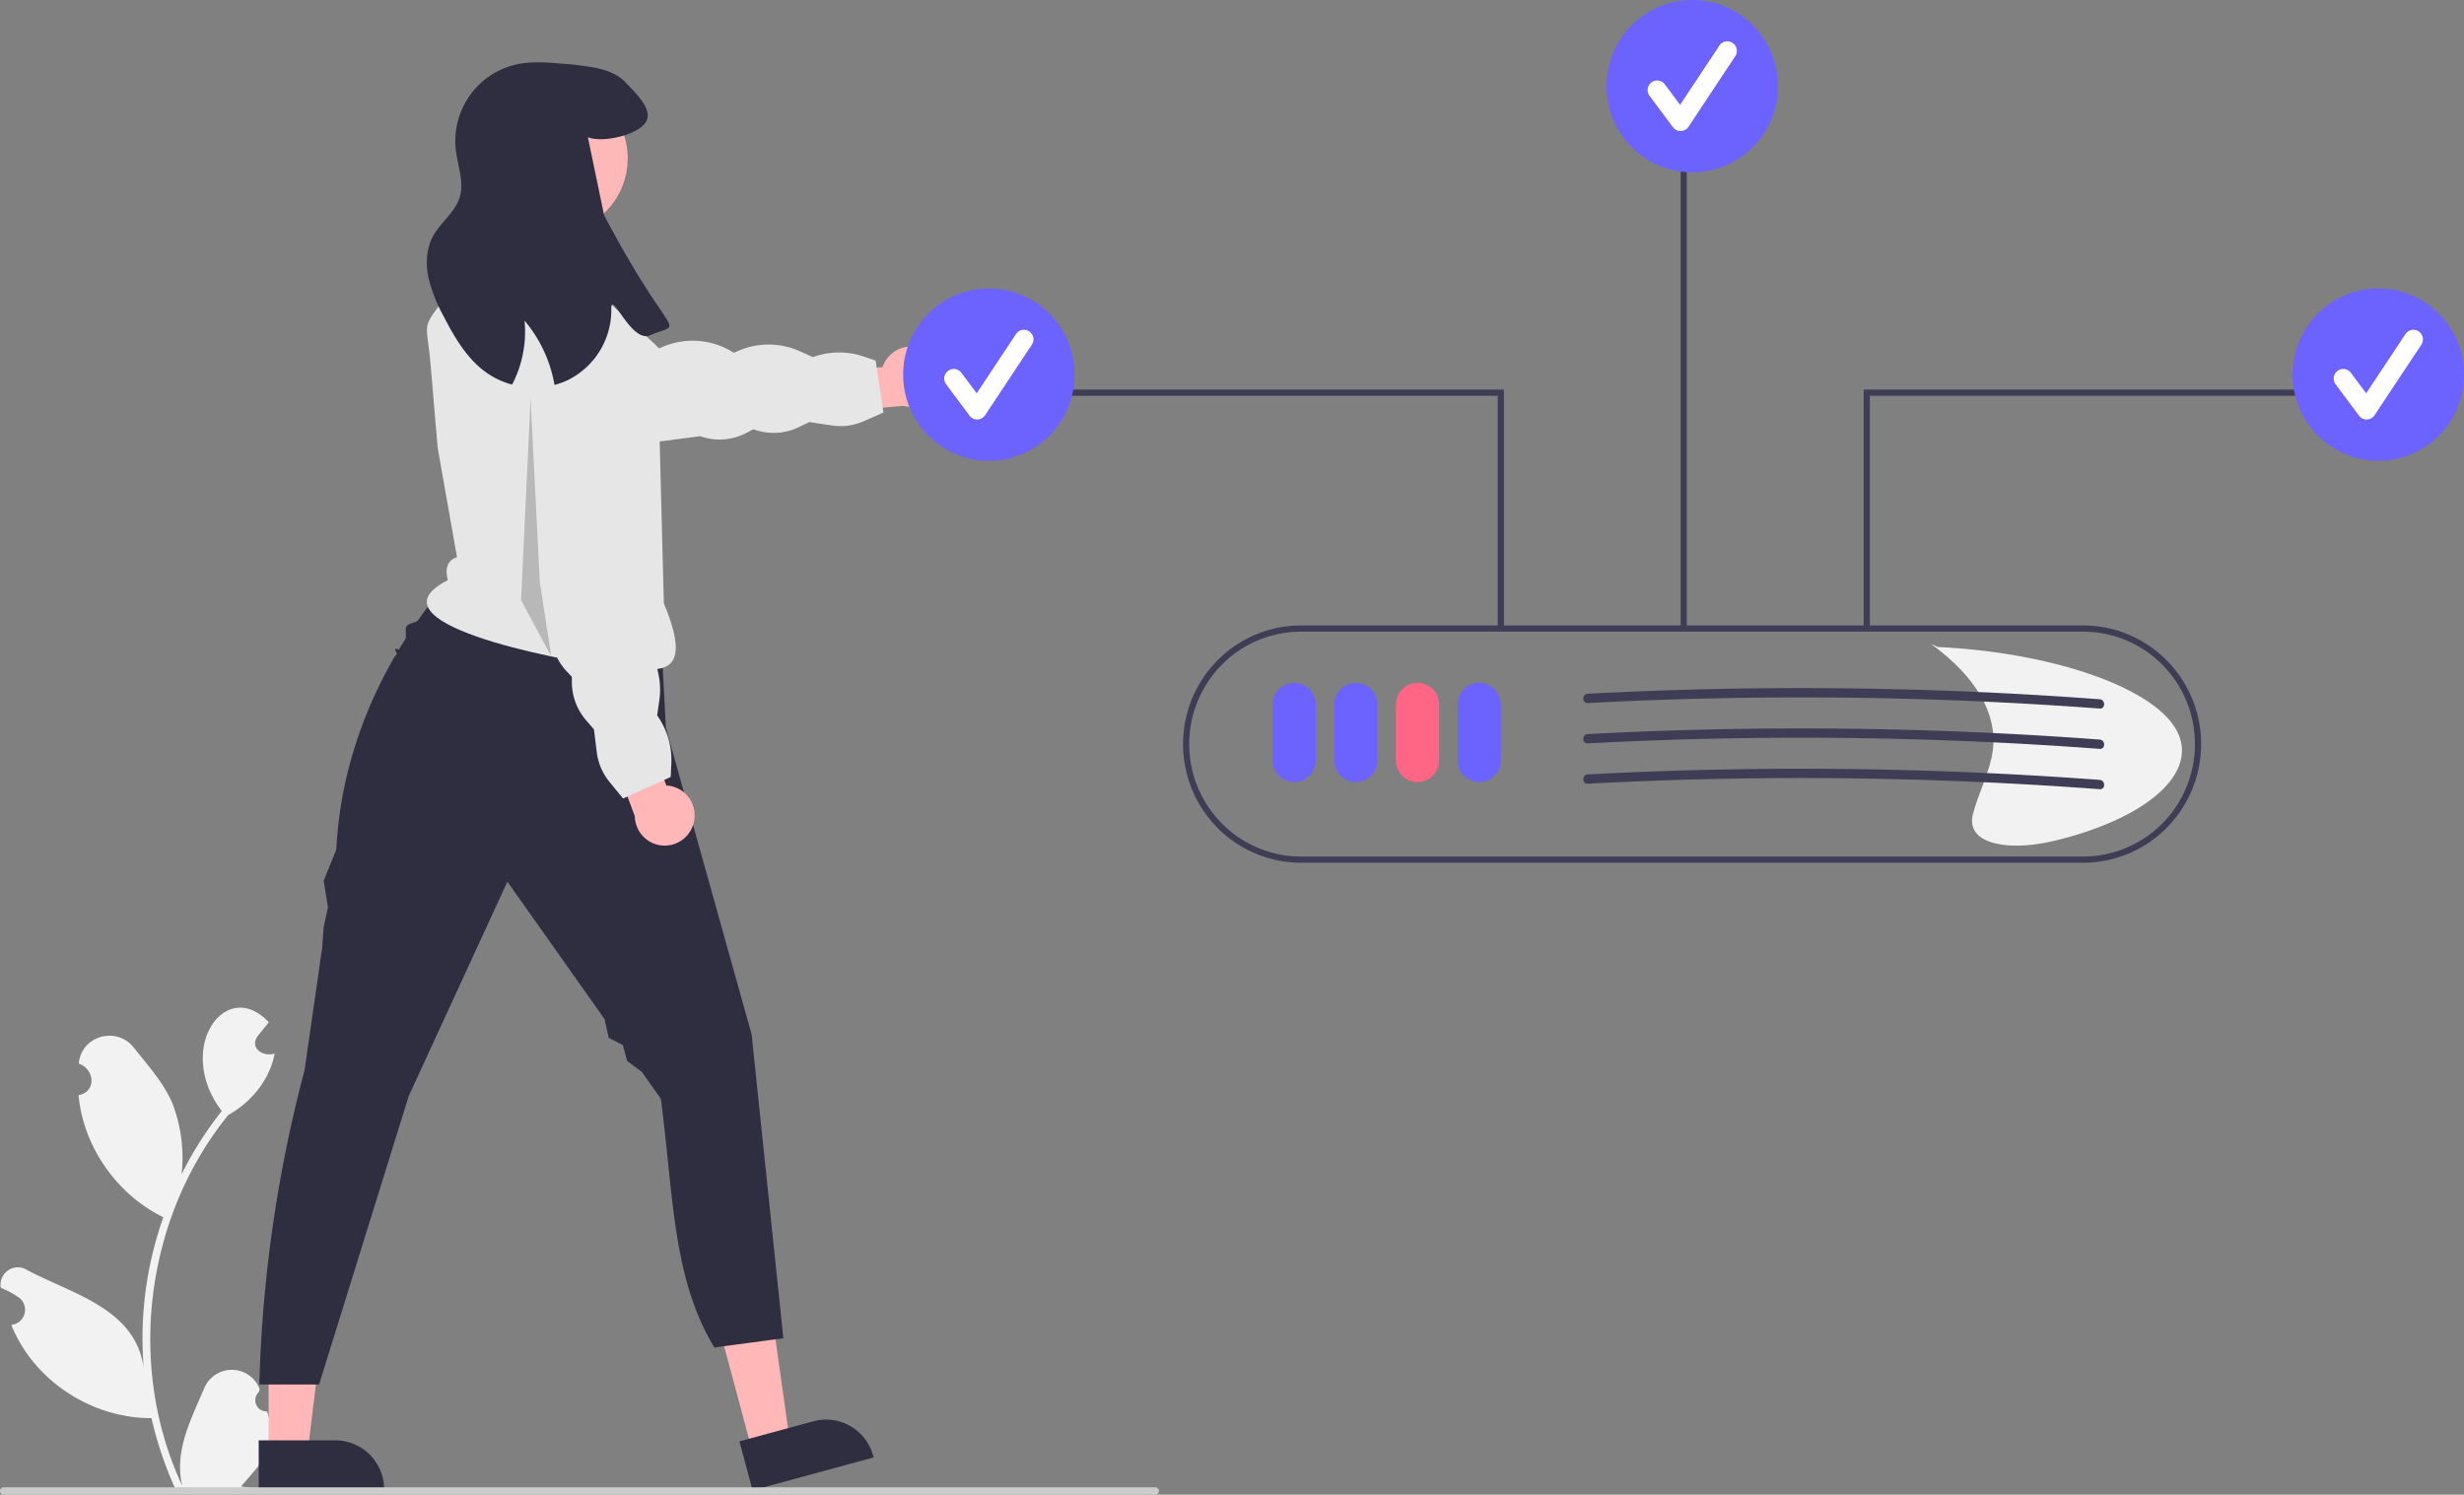 <svg width="600" height="364" viewBox="0 0 600 364" fill="none" xmlns="http://www.w3.org/2000/svg">
    <rect x="0" y="0" width="600" height="364" fill="#808080" stroke="none"/>
    <g clip-path="url(#o0suai8lha)">
        <path d="M65.01 343.718a2.711 2.711 0 0 1-2.629-1.674 2.743 2.743 0 0 1 .662-3.057l.186-.744a7.327 7.327 0 0 0-2.652-3.355 7.265 7.265 0 0 0-8.153-.077 7.322 7.322 0 0 0-2.715 3.304c-3.217 7.572-7.38 15.41-5.31 23.75-13.676-29.147-9.025-65.403 11.187-90.329 5.587-3.095 10.115-8.593 11.294-14.977-2.765.942-6.212-1.32-4.133-4.249.9-1.119 1.81-2.229 2.712-3.349-10.503-11.248-23.018 6.43-11.457 21.611a87.578 87.578 0 0 0-9.774 15.374 36.983 36.983 0 0 0-2.185-17.09c-2.09-5.073-6.01-9.344-9.461-13.729-4.197-5.343-12.833-2.878-13.398 3.902 3.873 1.28 4.376 6.905-.054 7.675 1.16 12.613 9.355 24.205 20.642 29.737a88.301 88.301 0 0 0-4.774 36.72c-1.992-14.541-17.515-18.07-28.365-23.849a4.21 4.21 0 0 0-4.62.037 4.245 4.245 0 0 0-1.544 1.86 4.272 4.272 0 0 0-.282 2.407 24.36 24.36 0 0 1 4.28 2.27 3.706 3.706 0 0 1 1.387 1.755 3.73 3.73 0 0 1 .13 2.239 3.713 3.713 0 0 1-1.178 1.904 3.679 3.679 0 0 1-2.054.874c5.47 13.611 19.609 22.751 34.13 22.699a90.667 90.667 0 0 0 6.034 17.712H64.47c.077-.241.147-.49.216-.731a24.284 24.284 0 0 1-5.964-.357c5.279-6.284 9.36-9.49 6.288-18.263z" fill="#F2F2F2"/>
        <path d="m112.273 117.667 3.509 31.824 44.815.777-5.409-38.071-42.915 5.47zM183.185 353.392l9.145-2.484-5.177-36.651-13.497 3.666 9.529 35.469z" fill="#FFB7B7"/>
        <path d="m180.055 351.023 18.009-4.892h.001a11.835 11.835 0 0 1 9.024 1.177 11.943 11.943 0 0 1 5.553 7.247l.101.375-29.487 8.01-3.201-11.917z" fill="#2F2E41"/>
        <path d="m65.408 353.875 9.473-.001 4.506-36.741-13.98.001v36.741z" fill="#FFB7B7"/>
        <path d="M62.992 350.764H81.648c3.153 0 6.177 1.259 8.407 3.501a11.99 11.99 0 0 1 3.482 8.453v.389l-30.544.001v-12.344zM115.075 130.973l-6.381 11.549a77.03 77.03 0 0 0-6.83 8.433c-.591.825-2.267.677-2.896 1.615-.45.671.154 2.4-.31 3.127-.498.779-1.001 1.59-1.51 2.433-.187.309-1.538-1.058-.561.94.159.325-.368.627-.552.946-6.467 11.211-13.181 27.319-14.14 46.881l-3.076 7.579 1.046 6.527-1.046 4.728-.368 5.102-.578 4.015-3.712 25.789a332.229 332.229 0 0 0-11.013 76.525H77.7l21.835-70.268 24.019-52.183 23.675 33.502.99 4.532 3.459 1.764 1.018 3.863 3.597 2.668 4.639 6.564c3.079 23.466 2.802 43.786 13.032 60.553l16.79-2.251-7.726-73.983-20.882-74.689-2.115-40.667-44.956-5.594z" fill="#2F2E41"/>
        <path d="m111.281 135.685-4.7-26.583-1.726-20.236c-.977-11.48-2.582-8.042 4.187-17.338l16.79-11.256h13.432l6.716 11.256 13.575 12.374c8.794 8.89 1.909 17.402.95 18.498l1.146 44.541c9.092 21.601-5.531 14.839-11.193 15.758-16.79-2.251-61.564-11.256-41.416-21.386-.787-3.054.018-4.886 2.239-5.628z" fill="#E6E6E6"/>
        <path d="M225.253 85.281a7.217 7.217 0 0 0-8.719 1.405 7.297 7.297 0 0 0-1.61 2.71l-16.512 1.222-1.709 10.271 23.294-2.054a7.25 7.25 0 0 0 5.145-.569 7.314 7.314 0 0 0 3.47-3.86 7.357 7.357 0 0 0 .044-5.205 7.313 7.313 0 0 0-3.403-3.92z" fill="#FFB7B7"/>
        <path d="m215.126 100.453-4.78 2.115a14.02 14.02 0 0 1-7.764 1.047l-5.509-.826-2.6 1.248a14.034 14.034 0 0 1-9.878.86l-1.199-.338-1.626.859a14.047 14.047 0 0 1-11.269.81l-10.134 1.312-29.075-18.688a9.583 9.583 0 0 1-4.054-1.898 9.383 9.383 0 0 1-3.2-5.077c-.484-2-.3-4.104.523-5.988a9.356 9.356 0 0 1 4.031-4.438 9.279 9.279 0 0 1 5.882-1.066l25.868 14.517 1.186-.496a18.513 18.513 0 0 1 16.793 1.28l.369.224 1.158-.497a18.514 18.514 0 0 1 14.877.11l3.232 1.447a18.507 18.507 0 0 1 12.268-.168l2.997 1.007 1.904 12.644z" fill="#E6E6E6"/>
        <path d="M168.97 200.189a7.309 7.309 0 0 0-1.294-6.025 7.246 7.246 0 0 0-5.425-2.871l-5.609-15.664-10.298 1.106 8.23 22.009a7.354 7.354 0 0 0 1.928 4.829 7.253 7.253 0 0 0 9.628.967 7.325 7.325 0 0 0 2.84-4.351z" fill="#FFB7B7"/>
        <path d="m151.718 194.468-3.312-4.06a14.231 14.231 0 0 1-3.09-7.239l-.689-5.557-1.895-2.183a14.23 14.23 0 0 1-3.479-9.336l.001-1.252-1.26-1.344a14.206 14.206 0 0 1-3.014-4.948 14.256 14.256 0 0 1-.792-5.748l-3.981-9.463-2.765-46.686-.543-9.617a9.711 9.711 0 0 1 .729-4.437 9.357 9.357 0 0 1 4.003-4.465 9.279 9.279 0 0 1 5.875-1.103 9.311 9.311 0 0 1 5.336 2.71 9.403 9.403 0 0 1 2.602 5.412l6.441 52.075.794 1.016a18.756 18.756 0 0 1 3.62 7.908 18.806 18.806 0 0 1-.331 8.7l-.117.418.788.987a18.752 18.752 0 0 1 3.445 6.811c.67 2.485.823 5.081.449 7.628l-.516 3.519a18.782 18.782 0 0 1 3.459 11.837l-.159 3.174-11.599 5.243z" fill="#E6E6E6"/>
        <path d="M134.587 56.911c10.085 0 18.259-8.22 18.259-18.36 0-10.14-8.174-18.36-18.259-18.36-10.084 0-18.259 8.22-18.259 18.36 0 10.14 8.175 18.36 18.259 18.36z" fill="#FFB8B8"/>
        <path d="m147.095 52.394-3.94-18.977c3.459 1.419 11.899-.439 14.014-3.534 2.116-3.095-2.317-7.113-4.869-9.848-1.836-1.959-4.488-2.916-7.097-3.479a67.974 67.974 0 0 0-8.417-1.058c-3.571-.292-7.186-.585-10.701.124a19 19 0 0 0-11.613 7.537 19.194 19.194 0 0 0-3.465 13.455c.459 3.816 2.049 7.688.952 11.368-1.12 3.737-4.702 6.168-6.548 9.601-1.612 3.017-1.78 6.664-1.086 10.018a37.9 37.9 0 0 0 3.761 9.533c2.619 5.077 5.608 10.175 10.219 13.507a19.358 19.358 0 0 0 6.403 3.016 27.938 27.938 0 0 0 3.022-15.577 32.94 32.94 0 0 1 7.298 15.656 17.318 17.318 0 0 0 3.37-1.238 18.966 18.966 0 0 0 7.682-7.086 19.108 19.108 0 0 0 2.784-10.101c-.157-5.088 4.776 8.342 9.425 6.348 8.641-3.706 5.657 2.652-11.194-29.265z" fill="#2F2E41"/>
        <path d="M529.538 177.053c-6.462-10.079-30.486-18.194-57.697-19.492l-1.591-.713c10.988 7.974 16.221 17.068 14.988 26.047-.71 5.167-3.506 10.261-4.835 15.411-.731 2.831.188 6.422 7.234 7.416 4.765.672 10.022-.264 14.216-1.352 22.619-5.865 34.147-17.239 27.685-27.317z" fill="#F2F2F2"/>
        <path d="M0 363.102a.898.898 0 0 0 .551.831.876.876 0 0 0 .343.067h280.422a.898.898 0 0 0 .632-1.534.89.89 0 0 0-.632-.263H.894a.876.876 0 0 0-.633.262.904.904 0 0 0-.261.637z" fill="#CCC"/>
        <path d="M507.254 210.103H316.82a28.652 28.652 0 0 1-20.318-8.463 28.973 28.973 0 0 1-8.416-20.431 28.97 28.97 0 0 1 8.416-20.43 28.652 28.652 0 0 1 20.318-8.463h190.434c7.62 0 14.929 3.044 20.318 8.463a28.975 28.975 0 0 1 8.416 20.43 28.977 28.977 0 0 1-8.416 20.431 28.654 28.654 0 0 1-20.318 8.463zM316.82 153.827a27.158 27.158 0 0 0-19.256 8.02 27.459 27.459 0 0 0-7.976 19.362 27.46 27.46 0 0 0 7.976 19.363 27.158 27.158 0 0 0 19.256 8.02h190.434a27.156 27.156 0 0 0 19.255-8.02 27.46 27.46 0 0 0 7.976-19.363 27.459 27.459 0 0 0-7.976-19.362 27.156 27.156 0 0 0-19.255-8.02H316.82z" fill="#3F3D56"/>
        <path d="M315.134 190.463a5.249 5.249 0 0 1-3.717-1.551 5.309 5.309 0 0 1-1.542-3.737v-13.597c0-1.402.554-2.747 1.54-3.739a5.246 5.246 0 0 1 3.719-1.548c1.394 0 2.732.557 3.718 1.548a5.305 5.305 0 0 1 1.54 3.739v13.597a5.309 5.309 0 0 1-1.542 3.737 5.248 5.248 0 0 1-3.716 1.551zM330.141 190.463a5.248 5.248 0 0 1-3.716-1.551 5.304 5.304 0 0 1-1.542-3.737v-13.597c0-1.402.554-2.747 1.54-3.739a5.246 5.246 0 0 1 3.718-1.548c1.395 0 2.732.557 3.719 1.548a5.305 5.305 0 0 1 1.54 3.739v13.597a5.309 5.309 0 0 1-1.542 3.737 5.25 5.25 0 0 1-3.717 1.551z" fill="#6C63FF"/>
        <path d="M345.173 190.463a5.249 5.249 0 0 1-3.717-1.551 5.309 5.309 0 0 1-1.542-3.737v-13.597c0-1.402.554-2.747 1.54-3.739a5.246 5.246 0 0 1 3.719-1.548c1.394 0 2.732.557 3.718 1.548a5.305 5.305 0 0 1 1.54 3.739v13.597a5.309 5.309 0 0 1-1.542 3.737 5.248 5.248 0 0 1-3.716 1.551z" fill="#FF6584"/>
        <path d="M360.188 190.463a5.247 5.247 0 0 1-3.716-1.551 5.304 5.304 0 0 1-1.542-3.737v-13.597c0-1.402.554-2.747 1.54-3.739a5.246 5.246 0 0 1 3.718-1.548c1.395 0 2.732.557 3.719 1.548a5.305 5.305 0 0 1 1.54 3.739v13.597a5.309 5.309 0 0 1-1.542 3.737 5.25 5.25 0 0 1-3.717 1.551z" fill="#6C63FF"/>
        <path d="M366.208 153.071h-1.503V96.385H257.539v-1.511h108.669v58.197z" fill="#3F3D56"/>
        <path d="M240.791 112.22c11.525 0 20.868-9.395 20.868-20.984 0-11.59-9.343-20.985-20.868-20.985-11.526 0-20.869 9.395-20.869 20.985 0 11.589 9.343 20.984 20.869 20.984z" fill="#6C63FF"/>
        <path d="M237.946 102.158a2.314 2.314 0 0 1-1.857-.934l-5.694-7.634a2.344 2.344 0 0 1 .463-3.27 2.313 2.313 0 0 1 3.252.47l3.724 4.993 9.567-14.43a2.31 2.31 0 0 1 3.218-.646 2.344 2.344 0 0 1 .645 3.235l-11.387 17.176a2.32 2.32 0 0 1-1.867 1.039l-.064.001z" fill="#fff"/>
        <path d="M455.315 153.071h-1.503V94.874h108.669v1.51H455.315v56.687z" fill="#3F3D56"/>
        <path d="M579.134 112.22c11.526 0 20.869-9.395 20.869-20.984 0-11.59-9.343-20.985-20.869-20.985-11.525 0-20.868 9.395-20.868 20.985 0 11.589 9.343 20.984 20.868 20.984z" fill="#6C63FF"/>
        <path d="M576.289 102.158a2.315 2.315 0 0 1-1.856-.934l-5.694-7.634a2.344 2.344 0 0 1 .463-3.27 2.317 2.317 0 0 1 1.722-.443 2.313 2.313 0 0 1 1.529.912l3.725 4.994 9.567-14.43a2.311 2.311 0 0 1 3.218-.646 2.344 2.344 0 0 1 .645 3.235l-11.387 17.176a2.326 2.326 0 0 1-1.867 1.039l-.065.001z" fill="#fff"/>
        <path d="M410.752 32.4h-1.502v120.671h1.502V32.401z" fill="#3F3D56"/>
        <path d="M412.072 41.97c11.525 0 20.869-9.396 20.869-20.985C432.941 9.395 423.597 0 412.072 0c-11.526 0-20.869 9.395-20.869 20.985s9.343 20.984 20.869 20.984z" fill="#6C63FF"/>
        <path d="M409.227 31.907a2.31 2.31 0 0 1-1.857-.934l-5.693-7.634a2.33 2.33 0 0 1-.443-1.731 2.333 2.333 0 0 1 1.723-1.933 2.308 2.308 0 0 1 2.434.863l3.725 4.994 9.566-14.43a2.31 2.31 0 0 1 3.218-.646 2.344 2.344 0 0 1 .645 3.235l-11.386 17.176a2.326 2.326 0 0 1-1.932 1.04z" fill="#fff"/>
        <path d="M386.625 171.219a984.46 984.46 0 0 1 48.721-1.374 977.465 977.465 0 0 1 75.946 2.711c1.446.108 1.44-2.159 0-2.266a976.339 976.339 0 0 0-124.667-1.337c-1.443.076-1.452 2.343 0 2.266zM386.625 181.038a977.464 977.464 0 0 1 124.667 1.337c1.446.108 1.44-2.158 0-2.266a977.553 977.553 0 0 0-124.667-1.337c-1.443.077-1.452 2.343 0 2.266zM386.625 190.859a983.238 983.238 0 0 1 48.721-1.374 977.465 977.465 0 0 1 75.946 2.711c1.446.107 1.44-2.159 0-2.267a983.636 983.636 0 0 0-48.681-2.418 977.553 977.553 0 0 0-75.986 1.082c-1.443.076-1.452 2.343 0 2.266z" fill="#3F3D56"/>
        <path opacity=".2" d="m129.196 97.173-2.313 48.987 7.353 13.71-2.787-18.129-2.253-44.568z" fill="#000"/>
    </g>
    <defs>
        <clipPath id="o0suai8lha">
            <path fill="#fff" d="M0 0h600v364H0z"/>
        </clipPath>
    </defs>
</svg>
